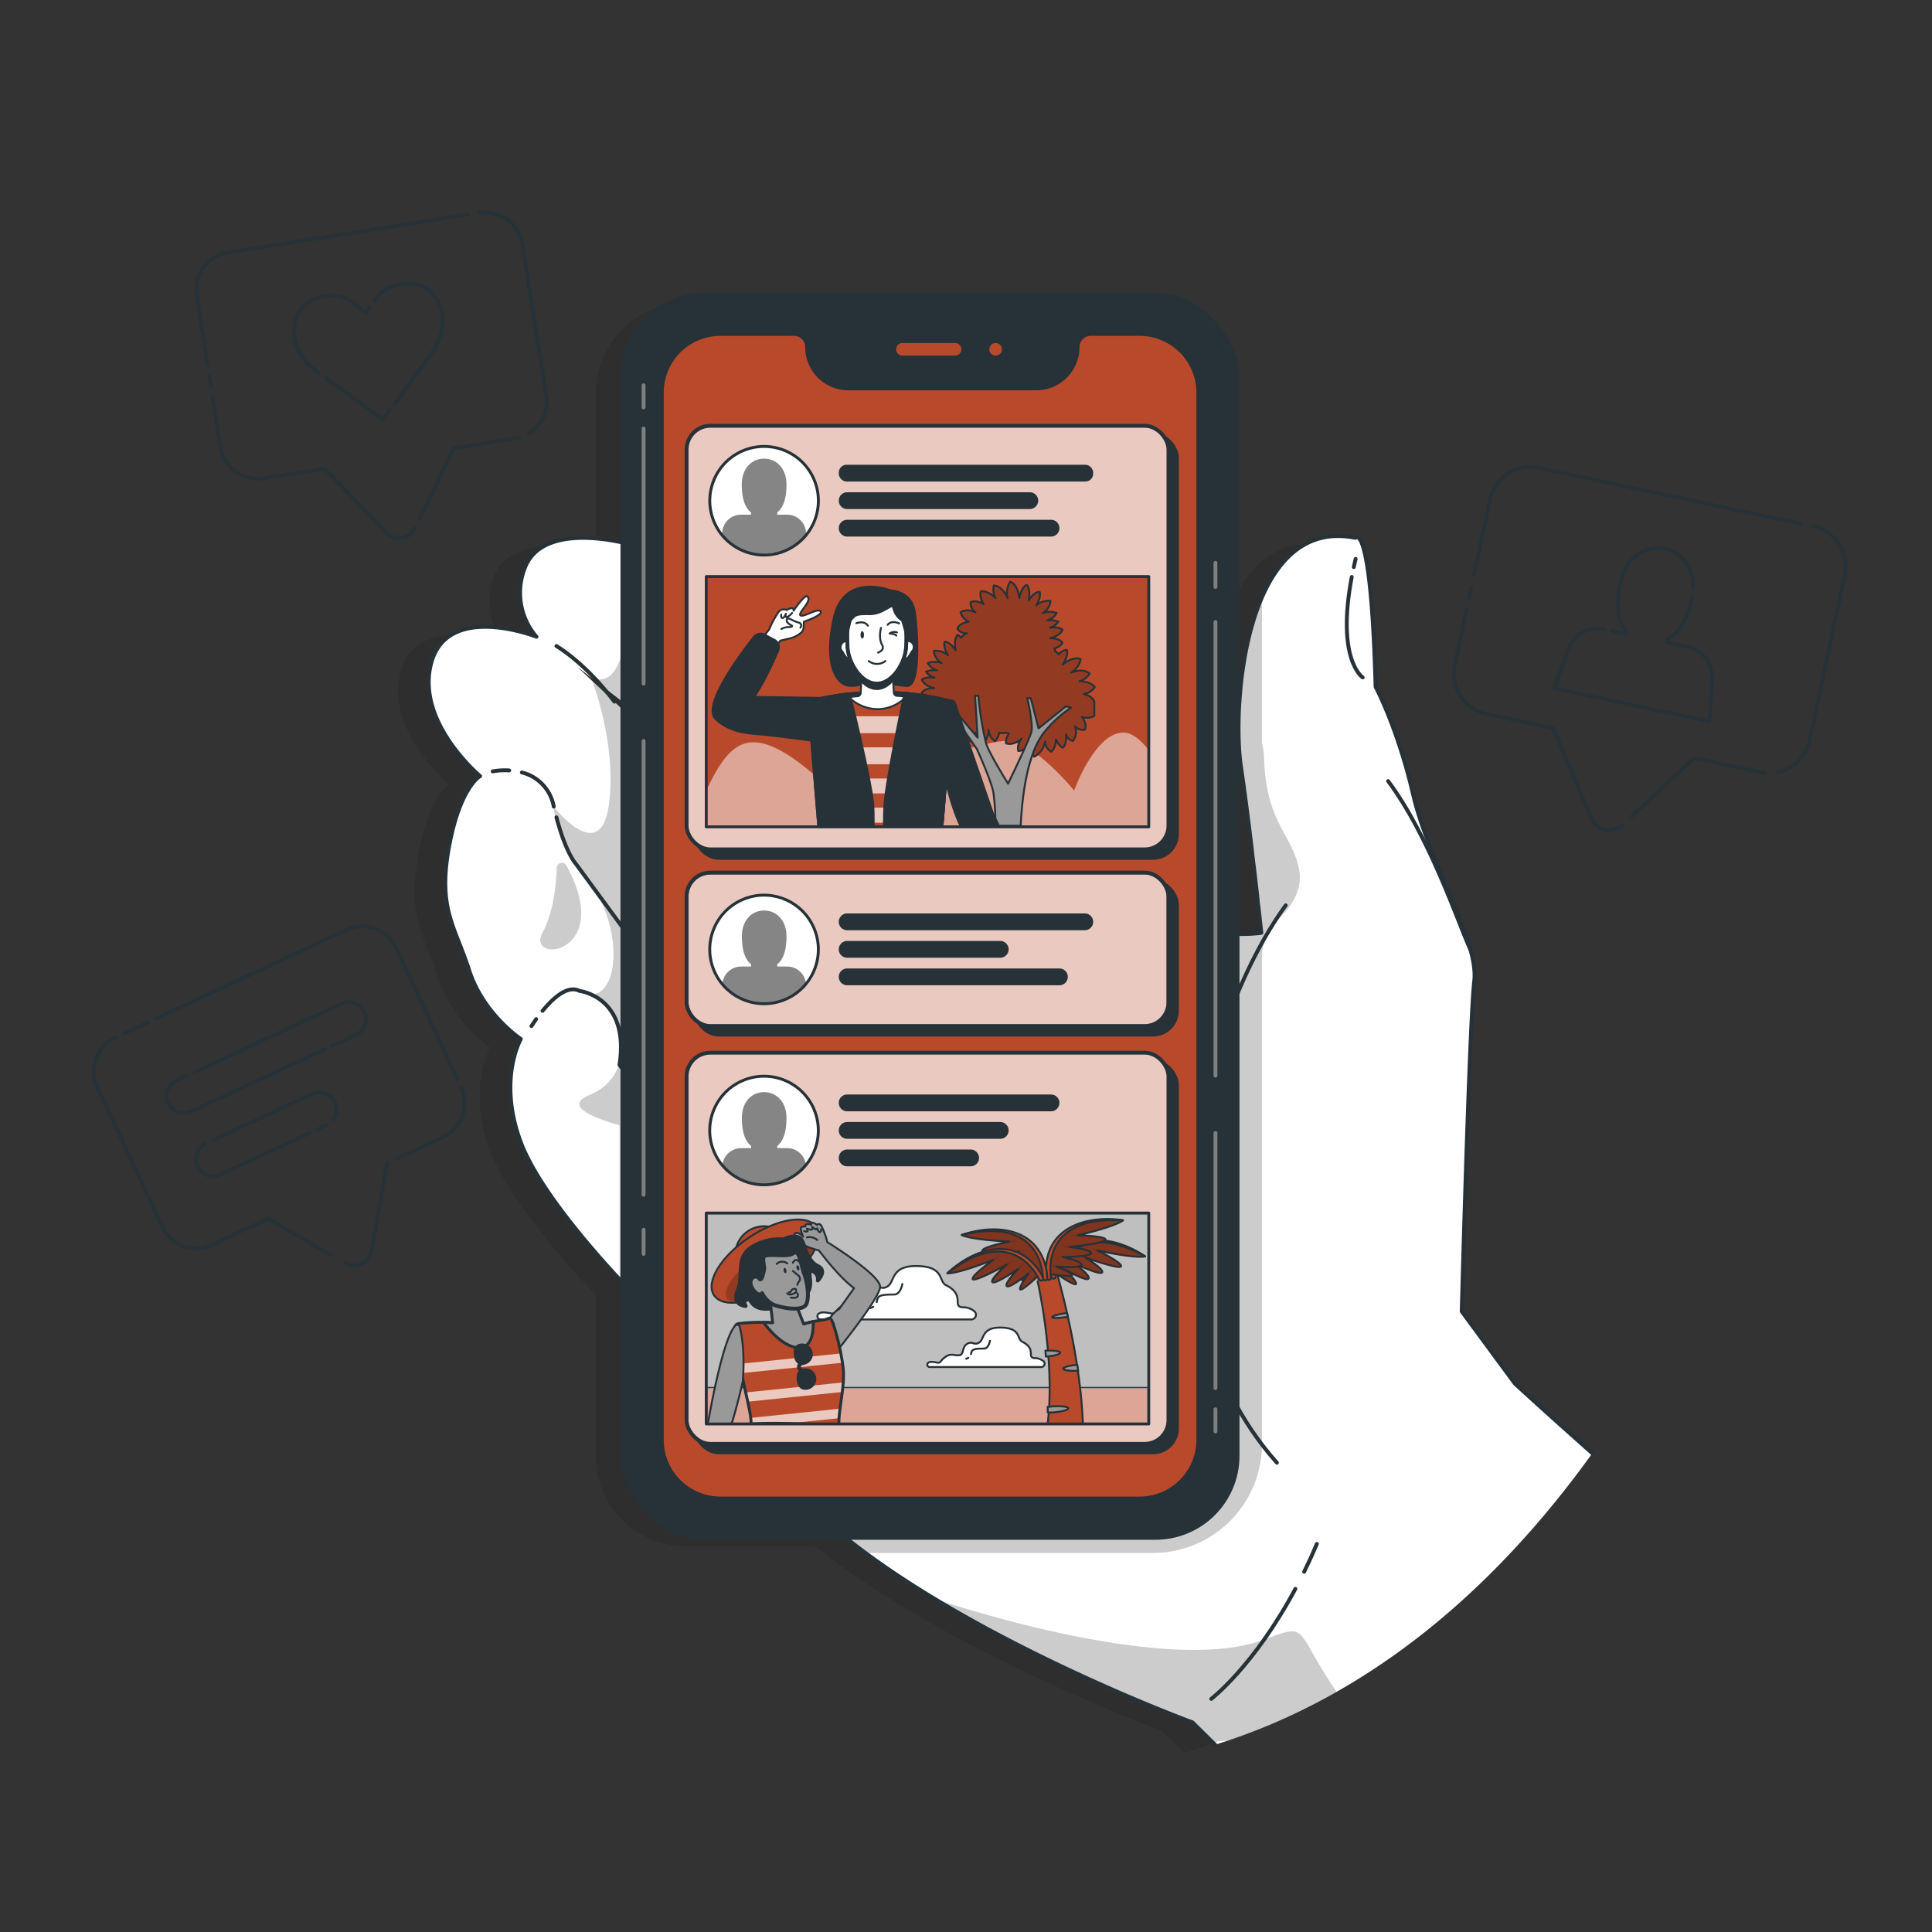<svg xmlns="http://www.w3.org/2000/svg" xmlns:xlink="http://www.w3.org/1999/xlink" viewBox="0 0 500 500"><rect x="0" y="0" width="500" height="500" fill="#333333" stroke="none"/><defs><clipPath id="freepik--clip-path--inject-2"><path d="M392.06,358.14,378.29,339.4s2-74.95,3.24-85.49-11.75-30.79-15.8-48.21S356,177.75,356,177.75c-1.21-43.76-5.26-38.55-5.26-38.55-28.36-5.73-32,43-29.58,59.21s5.27,43,5.27,43-19.45,3.24-31.2-10.94-39.29-28-39.29-28-27.55-20.66-40.52-30.79-36.86-25.52-47-29.17-28-6.48-32.41,4.05a17.4,17.4,0,0,0,2.83,18.23s-22.69-8.91-27.14,6.49,12.56,29.57,12.56,29.57-5.27,2.84-8.11,18.64,1.63,20.25,5.27,31.6S134.8,268.9,134.8,268.9s-6.08,10.54,0,26.74,30,40.11,30,40.11,12.16,22.28,44.57,53.88,99.25,56.12,99.25,56.12l5.85,5.78c37.43-11.63,70.38-37.52,97.62-75.43C399.53,365,392.06,358.14,392.06,358.14ZM220.49,233.66c-4,2.43-40.42-32.21-40.42-32.21l-30.68-28.87s22.78,17.32,31.29,24.92S224.44,231.23,220.49,233.66Z" style="fill:#fff"></path></clipPath><clipPath id="freepik--clip-path-2--inject-2"><rect x="177.69" y="110.19" width="124.71" height="109.63" rx="6.16" style="fill:#B84A2B;stroke:#263238;stroke-linecap:round;stroke-linejoin:round"></rect></clipPath><clipPath id="freepik--clip-path-3--inject-2"><rect x="182.78" y="149.21" width="114.52" height="64.78" style="fill:#B84A2B;stroke:#263238;stroke-linecap:round;stroke-linejoin:round;stroke-width:0.75px"></rect></clipPath><clipPath id="freepik--clip-path-4--inject-2"><path d="M240.76,185.68c1.28,1.45,3.64.59,3.64.59a3.79,3.79,0,0,0-1.21,2.4c1.42.84,3.43-.33,3.43-.33a4.14,4.14,0,0,0-.2,3.22c2-.07,3.06-2.66,3.06-2.66a3,3,0,0,0,.6,3.13c1.6-.08,2.39-2.46,2.39-2.46.35,2.34,1.4,3.08,1.4,3.08,2-1,2-3.75,2-3.75a3.66,3.66,0,0,0,1.63,2.9,4.2,4.2,0,0,0,1.1-2.2,3,3,0,0,0,1.83,0,4.55,4.55,0,0,0,.68.25,4.06,4.06,0,0,0-.76,2.53c2.15.68,4.06-1.24,4.06-1.24a3.68,3.68,0,0,0-.89,3.21,4.47,4.47,0,0,0,3.67-2.23,3.93,3.93,0,0,0,.43,3.73,5.5,5.5,0,0,0,2.85-3.93,3.25,3.25,0,0,0,1.56,2.63c1.25-1,1.24-3.15,1.24-3.15.86,1.81,1.81,2.12,1.81,2.12,1.08-.94.79-3.49.79-3.49a2.52,2.52,0,0,0,1.79,1.73,3.83,3.83,0,0,0,.54-3.79,2.73,2.73,0,0,0,2.53.89c.81-1.36-.75-3.35-.75-3.35a4,4,0,0,0,3.22-.21v-3.7c-.4-1.47-2.74-2-2.74-2a4.25,4.25,0,0,0,2.87-1.78c-1.11-1.56-4-1.51-4-1.51a4.49,4.49,0,0,0,2.67-2c-1.93-1.58-4.86-.21-4.86-.21a5.25,5.25,0,0,0,2.53-3.49c-2.08-.89-4.65,1.37-4.65,1.37s1.61-2.3,1.06-3.8a3.27,3.27,0,0,0-2.13,1.17,3,3,0,0,0-.9-.83,3.22,3.22,0,0,0-.14-.7,3.77,3.77,0,0,0,2.06-1.43s-.5-1.23-3.21-1.23c0,0,2.43-.43,3.21-2.19-1.1-.88-3.26-.54-3.26-.54a3.73,3.73,0,0,0,2.18-1.55,6.52,6.52,0,0,0-2.86-.34,3.91,3.91,0,0,0,2.42-1.89,5.26,5.26,0,0,0-3.58,0,4.06,4.06,0,0,0,2-3.14,4.86,4.86,0,0,0-3.68,1.16c1.36-2.23.87-3.49.87-3.49-1.4-.1-2.85,2.18-2.85,2.18.63-2.91-.49-4-.49-4-1.45.68-1.93,3.44-1.93,3.44s-.23-3.42-2.33-4.26a5.27,5.27,0,0,0-.68,4.26s-1.1-3-3.58-3.3a4.49,4.49,0,0,0,.48,3.3s-2-2.06-3.87-1.75a4.29,4.29,0,0,0,.77,3.3s-2.06-1.25-3.39-.49a3,3,0,0,0,1.26,2.62s-2.16-1.16-3.87,0a4,4,0,0,0,2.13,2.42s-2.51.3-2.91,1.84a2.75,2.75,0,0,0,2.42,1.16,4.51,4.51,0,0,0-1.53,1.16,2.36,2.36,0,0,0-.87-.77s-1.12,1.07-.49,4c0,0-1.45-2.27-2.86-2.18,0,0-.48,1.26.88,3.49a4.86,4.86,0,0,0-3.68-1.16,4.08,4.08,0,0,0,2,3.15,5.2,5.2,0,0,0-3.58,0,3.91,3.91,0,0,0,2.42,1.89,6.36,6.36,0,0,0-2.86.34,3.69,3.69,0,0,0,2.18,1.55s-2.16-.34-3.26.53c.78,1.77,3.21,2.19,3.21,2.19-2.71,0-3.21,1.23-3.21,1.23a4.24,4.24,0,0,0,3,1.62c-1.82.67-2.07,1.6-2.07,1.6Z" style="fill:#B84A2B;stroke:#263238;stroke-linecap:round;stroke-linejoin:round;stroke-width:0.5px"></path></clipPath><clipPath id="freepik--clip-path-5--inject-2"><path d="M209.39,181.66l2.9,32.32,31.33.25,2.66-32.57A72.75,72.75,0,0,0,209.39,181.66Z" style="fill:#B84A2B;stroke:#263238;stroke-linecap:round;stroke-linejoin:round"></path></clipPath><clipPath id="freepik--clip-path-6--inject-2"><path d="M222.73,179.38l.34-5.63H231l.33,5.52a.86.86,0,0,0,.81.8c.83.05,1.63.11,2.39.18a10,10,0,0,1-7.38,3.27,10.72,10.72,0,0,1-7.5-3.12c.77-.09,1.53-.16,2.28-.22A.87.87,0,0,0,222.73,179.38Z" style="fill:#fff;stroke:#263238;stroke-linecap:round;stroke-linejoin:round;stroke-width:0.5px"></path></clipPath><clipPath id="freepik--clip-path-7--inject-2"><circle cx="197.75" cy="129.57" r="14.05" transform="translate(-34.69 86.37) rotate(-22.7)" style="fill:#fff;stroke:#263238;stroke-linecap:round;stroke-linejoin:round;stroke-width:0.75px"></circle></clipPath><clipPath id="freepik--clip-path-8--inject-2"><rect x="177.69" y="225.82" width="124.71" height="39.74" rx="6.16" style="fill:#B84A2B;stroke:#263238;stroke-linecap:round;stroke-linejoin:round"></rect></clipPath><clipPath id="freepik--clip-path-9--inject-2"><circle cx="197.75" cy="245.69" r="14.05" transform="translate(-79.51 95.37) rotate(-22.7)" style="fill:#fff;stroke:#263238;stroke-linecap:round;stroke-linejoin:round;stroke-width:0.75px"></circle></clipPath><clipPath id="freepik--clip-path-10--inject-2"><rect x="177.69" y="272.43" width="124.71" height="101.24" rx="6.16" style="fill:#B84A2B;stroke:#263238;stroke-linecap:round;stroke-linejoin:round"></rect></clipPath><clipPath id="freepik--clip-path-11--inject-2"><rect x="182.78" y="313.94" width="114.52" height="54.58" style="fill:#bfbfbf;stroke:#263238;stroke-linecap:round;stroke-linejoin:round;stroke-width:0.75px"></rect></clipPath><clipPath id="freepik--clip-path-12--inject-2"><path d="M211.21,317.53c2.29,3.4-1.76,10.13-9.05,15s-15,6.12-17.34,2.72,1.76-10.13,9.05-15S208.92,314.12,211.21,317.53Z" style="fill:#B84A2B;stroke:#263238;stroke-linecap:round;stroke-linejoin:round;stroke-width:0.5px"></path></clipPath><clipPath id="freepik--clip-path-13--inject-2"><path d="M191.19,342.54a45.06,45.06,0,0,1,14.87.7,39.35,39.35,0,0,1,6.75-1.63c1.93-.06,1.86-1.52,2.85,1.06a63.57,63.57,0,0,1,2.58,11.56c.41,4.9-1.34,11-1.12,14.64-5.57-.35-18.17-.73-22.8-.35.51-2.46-3.5-14.58-4.06-24.88A1,1,0,0,1,191.19,342.54Z" style="fill:#B84A2B;stroke:#263238;stroke-linecap:round;stroke-linejoin:round;stroke-width:0.75px"></path></clipPath><clipPath id="freepik--clip-path-14--inject-2"><path d="M289.13,321.92a28,28,0,0,1,7.22,3.23s-2,.7-12.31-1.54c0,0,6.39,3.15,6.09,4.1s-9.24-2.26-9.24-2.26,4.86,3,4.35,3.84-7.06-2.26-7.06-2.26,4.11,3.08,3.53,3.88-6-2.34-6-2.34,3.12,3.17,2.75,3.74-5.3-2.84-5.3-2.84a13.78,13.78,0,0,1,6-7.14A13.16,13.16,0,0,1,289.13,321.92Z" style="fill:#B84A2B;stroke:#263238;stroke-linecap:round;stroke-linejoin:round;stroke-width:0.5px"></path></clipPath><clipPath id="freepik--clip-path-15--inject-2"><path d="M282.72,316a27.88,27.88,0,0,1,7.91-.17s-1.5,1.48-11.78,3.88c0,0,7.12.1,7.26,1.09s-9.32,1.91-9.32,1.91,5.68.63,5.57,1.61-7.35,1-7.35,1,5,1,4.86,2-6.47.48-6.47.48,4.18,1.52,4.08,2.2-6-.31-6-.31a13.74,13.74,0,0,1,2.37-9A13.12,13.12,0,0,1,282.72,316Z" style="fill:#B84A2B;stroke:#263238;stroke-linecap:round;stroke-linejoin:round;stroke-width:0.5px"></path></clipPath><clipPath id="freepik--clip-path-16--inject-2"><path d="M256.72,318.37a28,28,0,0,0-7.82,1.24s1.75,1.19,12.29,1.71c0,0-7,1.38-6.95,2.38s9.51.21,9.51.21-5.47,1.63-5.18,2.58,7.4-.36,7.4-.36S261.2,328,261.55,329s6.45-.69,6.45-.69-3.83,2.25-3.62,2.9,5.85-1.38,5.85-1.38a13.76,13.76,0,0,0-4-8.45A13.1,13.1,0,0,0,256.72,318.37Z" style="fill:#B84A2B;stroke:#263238;stroke-linecap:round;stroke-linejoin:round;stroke-width:0.5px"></path></clipPath><clipPath id="freepik--clip-path-17--inject-2"><path d="M251.8,325.17a28.06,28.06,0,0,0-6.61,4.35s2.07.37,11.9-3.49c0,0-5.8,4.13-5.36,5s8.76-3.71,8.76-3.71-4.32,3.74-3.67,4.48,6.61-3.36,6.61-3.36-3.57,3.7-2.87,4.4,5.6-3.27,5.6-3.27-2.58,3.62-2.12,4.13,4.78-3.65,4.78-3.65a13.76,13.76,0,0,0-7.07-6.09A13.1,13.1,0,0,0,251.8,325.17Z" style="fill:#B84A2B;stroke:#263238;stroke-linecap:round;stroke-linejoin:round;stroke-width:0.5px"></path></clipPath><clipPath id="freepik--clip-path-18--inject-2"><circle cx="197.75" cy="292.55" r="14.05" transform="translate(-97.6 99) rotate(-22.7)" style="fill:#fff;stroke:#263238;stroke-linecap:round;stroke-linejoin:round;stroke-width:0.75px"></circle></clipPath></defs><g id="freepik--Shadow--inject-2"><path d="M384.09,360.33l-13.78-18.74s2-74.95,3.24-85.49-11.74-30.79-15.8-48.21S348,179.94,348,179.94c-1.21-43.76-5.27-38.55-5.27-38.55-19.1-3.86-27,17-29.36,36V101.7a23.23,23.23,0,0,0-23.24-23.24H177.44A23.23,23.23,0,0,0,154.2,101.7v41.14c-10-2.39-22.52-2.69-26.16,5.9A17.43,17.43,0,0,0,130.88,167s-22.69-8.91-27.15,6.48S116.29,203,116.29,203s-5.26,2.84-8.1,18.64,1.62,20.25,5.27,31.6,13.37,17.82,13.37,17.82-6.08,10.54,0,26.74c4.84,12.92,21,30.72,27.37,37.41v41.7a23.24,23.24,0,0,0,23.24,23.24H210.9c34.39,27.46,89.73,47.75,89.73,47.75l5.85,5.79c37.43-11.63,70.38-37.52,97.62-75.43C391.55,367.17,384.09,360.33,384.09,360.33Z" style="opacity:0.1"></path></g><g id="freepik--Device--inject-2"><path d="M392.06,358.14,378.29,339.4s2-74.95,3.24-85.49-11.75-30.79-15.8-48.21S356,177.75,356,177.75c-1.21-43.76-5.26-38.55-5.26-38.55-28.36-5.73-32,43-29.58,59.21s5.27,43,5.27,43-19.45,3.24-31.2-10.94-39.29-28-39.29-28-27.55-20.66-40.52-30.79-36.86-25.52-47-29.17-28-6.48-32.41,4.05a17.4,17.4,0,0,0,2.83,18.23s-22.69-8.91-27.14,6.49,12.56,29.57,12.56,29.57-5.27,2.84-8.11,18.64,1.63,20.25,5.27,31.6S134.8,268.9,134.8,268.9s-6.08,10.54,0,26.74,30,40.11,30,40.11,12.16,22.28,44.57,53.88,99.25,56.12,99.25,56.12l5.85,5.78c37.43-11.63,70.38-37.52,97.62-75.43C399.53,365,392.06,358.14,392.06,358.14ZM220.49,233.66c-4,2.43-40.42-32.21-40.42-32.21l-30.68-28.87s22.78,17.32,31.29,24.92S224.44,231.23,220.49,233.66Z" style="fill:#fff"></path><g style="clip-path:url(#freepik--clip-path--inject-2)"><path d="M146.6,224a1.35,1.35,0,0,0-2.53.61c-.13,4.56-.85,11.45-3.67,16.79C136,249.63,159.25,247.17,146.6,224Z" style="opacity:0.2"></path><path d="M164.07,336.14V160h-1.9s-.1,19.08-9.21,15.35c0,0,6.82,17.05,4.61,33s-14.26.45-14.26.45-.28,6.64,9.43,19.88c8.55,11.66,7.42,28.43.41,28.68,3.66,1.52,8.95,5.72,7.35,17.06-.66,2.85-2.57,6.75-8,9-7.49,3.08,3.33,6.56,7.83,7.8v44.5Z" style="opacity:0.2"></path><path d="M336.22,225.09c-1.77-9.28-8.53-11.94-9.08-28.74a17.15,17.15,0,0,0-.55-4.08V156a5.1,5.1,0,0,1-1.76,2.27l-.66,2c-2.53,8.13-2.81,16.73-4.74,25a3.8,3.8,0,0,1-.27.76,5.26,5.26,0,0,1,.09,1.15c-.29,10.15,3.12,19.63,4.08,29.48.28.82.55,1.64.83,2.49,1.41,4.32.39,8.93,1.75,13.16a4.68,4.68,0,0,1,.14,2.62c.84,2.9-.69,6.59-4.6,6.59a5,5,0,0,1-2.29-.52c-.19.44-.39.87-.59,1.28a4.6,4.6,0,0,1-2.16,2v101h2.16v33.13h-9.36v11.52H189.41a31.38,31.38,0,0,0,8.12,2.69c8.63,1.8,18.51,1.79,24.81,8.9.11.13.21.25.3.38H298.4a28.19,28.19,0,0,0,28.19-28.19V247.75a13.7,13.7,0,0,1,4.26-9.88C333.9,235,337.23,230.4,336.22,225.09Z" style="opacity:0.2"></path><path d="M316.38,450.52c.31,0,.63,0,.94-.07a17.65,17.65,0,0,1,2-.32c4.31-.91,8.86-3.16,12.58-4.88,4.4-2,8.62-4.4,12.84-6.76l1.15-.68c-11.22-16.31-6.8-17.94-18.79-13.46-26.11,9.75-85.37-10.63-85.37-10.63l0,.16a5.33,5.33,0,0,1,2.26,1.05c12.22,9.58,26.79,15.52,41,21.39,6.6,2.73,13.37,5.31,19.75,8.56a39.38,39.38,0,0,1,8.9,6.48A4.9,4.9,0,0,1,316.38,450.52Z" style="opacity:0.2"></path></g><path d="M337.51,406.78q1.68-3.4,3.3-7.22" style="fill:none;stroke:#263238;stroke-linecap:round;stroke-linejoin:round"></path><path d="M313.47,439.67s11-8.37,21.78-28.48" style="fill:none;stroke:#263238;stroke-linecap:round;stroke-linejoin:round"></path><path d="M140.4,261.61c2.59-3.16,6.48-6.81,9.59-5.16,0,0,13.07,1.52,10.33,19.14L170.66,289s16.1,9.72,12.76,24.31" style="fill:none;stroke:#263238;stroke-linecap:round;stroke-linejoin:round"></path><path d="M137.54,265.56s.45-.74,1.22-1.81" style="fill:none;stroke:#263238;stroke-linecap:round;stroke-linejoin:round"></path><path d="M144,211.51c2.54,9.57,5.09,12.12,5.09,12.12l13.37,18.23s8.21,0,28.87,21.88" style="fill:none;stroke:#263238;stroke-linecap:round;stroke-linejoin:round"></path><path d="M135.06,199.91a11.08,11.08,0,0,1,8.25,8.83" style="fill:none;stroke:#263238;stroke-linecap:round;stroke-linejoin:round"></path><path d="M127.51,199.63a17.61,17.61,0,0,1,4.28-.24" style="fill:none;stroke:#263238;stroke-linecap:round;stroke-linejoin:round"></path><path d="M350.35,146.77c.15-.7.32-1.41.49-2.14" style="fill:none;stroke:#263238;stroke-linecap:round;stroke-linejoin:round"></path><path d="M352.66,175.32s-6.91-4.52-2.83-26" style="fill:none;stroke:#263238;stroke-linecap:round;stroke-linejoin:round"></path><path d="M332.75,234.3c-22,30.16-40.24,101.62-2.29,144.25" style="fill:none;stroke:#263238;stroke-linecap:round;stroke-linejoin:round"></path><path d="M359.24,202.14c10.63,14.23,17.91,36.1,21.25,43.55" style="fill:none;stroke:#263238;stroke-linecap:round;stroke-linejoin:round"></path><path d="M412.07,376.1c-12.54-11.12-20-18-20-18L378.29,339.4s2-74.95,3.24-85.49-11.75-30.79-15.8-48.21S356,177.75,356,177.75c-1.21-43.76-5.26-38.55-5.26-38.55-28.36-5.73-32,43-29.58,59.21s5.27,43,5.27,43-19.45,3.24-31.2-10.94-39.29-28-39.29-28-27.55-20.66-40.52-30.79-36.86-25.52-47-29.17-28-6.48-32.41,4.05a17.4,17.4,0,0,0,2.83,18.23s-22.69-8.91-27.14,6.49,12.56,29.57,12.56,29.57-5.27,2.84-8.11,18.64,1.63,20.25,5.27,31.6S134.8,268.9,134.8,268.9s-6.08,10.54,0,26.74,30,40.11,30,40.11,12.16,22.28,44.57,53.88,99.25,56.12,99.25,56.12l5.85,5.78" style="fill:none;stroke:#263238;stroke-linecap:round;stroke-linejoin:round"></path><path d="M144,167.19s7.38,4.22,15,14.4" style="fill:none;stroke:#263238;stroke-linecap:round;stroke-linejoin:round"></path><rect x="161.08" y="76.27" width="159.2" height="321.72" rx="21.24" style="fill:#263238;stroke:#263238;stroke-linecap:round;stroke-linejoin:round"></rect><path d="M294.93,86.55H282.3A3.29,3.29,0,0,0,279,89.84h0a10.8,10.8,0,0,1-10.8,10.8H219.56a10.8,10.8,0,0,1-10.8-10.8h0a3.29,3.29,0,0,0-3.29-3.29h-19a15.07,15.07,0,0,0-15.07,15.07v271a15.07,15.07,0,0,0,15.07,15.07h108.5A15.07,15.07,0,0,0,310,372.64v-271A15.07,15.07,0,0,0,294.93,86.55Z" style="fill:#B84A2B;stroke:#263238;stroke-linecap:round;stroke-linejoin:round;stroke-width:0.75px"></path><line x1="166.56" y1="318.25" x2="166.56" y2="324.51" style="fill:none;stroke:#7f7f7f;stroke-linecap:round;stroke-linejoin:round"></line><line x1="166.56" y1="191.77" x2="166.56" y2="309.19" style="fill:none;stroke:#7f7f7f;stroke-linecap:round;stroke-linejoin:round"></line><line x1="166.56" y1="110.91" x2="166.56" y2="176.94" style="fill:none;stroke:#7f7f7f;stroke-linecap:round;stroke-linejoin:round"></line><line x1="166.56" y1="99.7" x2="166.56" y2="105.44" style="fill:none;stroke:#7f7f7f;stroke-linecap:round;stroke-linejoin:round"></line><line x1="314.56" y1="151.9" x2="314.56" y2="145.65" style="fill:none;stroke:#7f7f7f;stroke-linecap:round;stroke-linejoin:round"></line><line x1="314.56" y1="278.38" x2="314.56" y2="160.96" style="fill:none;stroke:#7f7f7f;stroke-linecap:round;stroke-linejoin:round"></line><line x1="314.56" y1="359.24" x2="314.56" y2="293.22" style="fill:none;stroke:#7f7f7f;stroke-linecap:round;stroke-linejoin:round"></line><line x1="314.56" y1="370.45" x2="314.56" y2="364.71" style="fill:none;stroke:#7f7f7f;stroke-linecap:round;stroke-linejoin:round"></line><path d="M259.8,90.4a2.13,2.13,0,1,1-2.13-2.13A2.13,2.13,0,0,1,259.8,90.4Z" style="fill:#B84A2B;stroke:#263238;stroke-linecap:round;stroke-linejoin:round"></path><path d="M247.17,88.27H233.56a2.13,2.13,0,1,0,0,4.26h13.61a2.13,2.13,0,1,0,0-4.26Z" style="fill:#B84A2B;stroke:#263238;stroke-linecap:round;stroke-linejoin:round"></path></g><g id="freepik--Feed--inject-2"><rect x="179.88" y="112.38" width="124.71" height="109.63" rx="6.16" style="fill:#263238;stroke:#263238;stroke-linecap:round;stroke-linejoin:round"></rect><rect x="177.69" y="110.19" width="124.71" height="109.63" rx="6.16" style="fill:#B84A2B"></rect><g style="clip-path:url(#freepik--clip-path-2--inject-2)"><rect x="177.69" y="110.19" width="124.71" height="109.63" rx="6.16" style="fill:#fff;opacity:0.7"></rect></g><rect x="177.69" y="110.19" width="124.71" height="109.63" rx="6.16" style="fill:none;stroke:#263238;stroke-linecap:round;stroke-linejoin:round"></rect><rect x="182.78" y="149.21" width="114.52" height="64.78" style="fill:#B84A2B"></rect><g style="clip-path:url(#freepik--clip-path-3--inject-2)"><path d="M290.74,189.59c-7.41,0-12.76,15-12.76,15s-10.36-12.85-17.55-12.85-45.52,12.85-45.52,12.85-11.33-12.2-19.56-12.49c-5.53-.2-8.93,4.66-12.77,12.93v8.87H297.25V194.06C295.23,191.51,293,189.59,290.74,189.59Z" style="fill:#fff;opacity:0.5"></path><path d="M240.76,185.68c1.28,1.45,3.64.59,3.64.59a3.79,3.79,0,0,0-1.21,2.4c1.42.84,3.43-.33,3.43-.33a4.14,4.14,0,0,0-.2,3.22c2-.07,3.06-2.66,3.06-2.66a3,3,0,0,0,.6,3.13c1.6-.08,2.39-2.46,2.39-2.46.35,2.34,1.4,3.08,1.4,3.08,2-1,2-3.75,2-3.75a3.66,3.66,0,0,0,1.63,2.9,4.2,4.2,0,0,0,1.1-2.2,3,3,0,0,0,1.83,0,4.55,4.55,0,0,0,.68.25,4.06,4.06,0,0,0-.76,2.53c2.15.68,4.06-1.24,4.06-1.24a3.68,3.68,0,0,0-.89,3.21,4.47,4.47,0,0,0,3.67-2.23,3.93,3.93,0,0,0,.43,3.73,5.5,5.5,0,0,0,2.85-3.93,3.25,3.25,0,0,0,1.56,2.63c1.25-1,1.24-3.15,1.24-3.15.86,1.81,1.81,2.12,1.81,2.12,1.08-.94.79-3.49.79-3.49a2.52,2.52,0,0,0,1.79,1.73,3.83,3.83,0,0,0,.54-3.79,2.73,2.73,0,0,0,2.53.89c.81-1.36-.75-3.35-.75-3.35a4,4,0,0,0,3.22-.21v-3.7c-.4-1.47-2.74-2-2.74-2a4.25,4.25,0,0,0,2.87-1.78c-1.11-1.56-4-1.51-4-1.51a4.49,4.49,0,0,0,2.67-2c-1.93-1.58-4.86-.21-4.86-.21a5.25,5.25,0,0,0,2.53-3.49c-2.08-.89-4.65,1.37-4.65,1.37s1.61-2.3,1.06-3.8a3.27,3.27,0,0,0-2.13,1.17,3,3,0,0,0-.9-.83,3.22,3.22,0,0,0-.14-.7,3.77,3.77,0,0,0,2.06-1.43s-.5-1.23-3.21-1.23c0,0,2.43-.43,3.21-2.19-1.1-.88-3.26-.54-3.26-.54a3.73,3.73,0,0,0,2.18-1.55,6.52,6.52,0,0,0-2.86-.34,3.91,3.91,0,0,0,2.42-1.89,5.26,5.26,0,0,0-3.58,0,4.06,4.06,0,0,0,2-3.14,4.86,4.86,0,0,0-3.68,1.16c1.36-2.23.87-3.49.87-3.49-1.4-.1-2.85,2.18-2.85,2.18.63-2.91-.49-4-.49-4-1.45.68-1.93,3.44-1.93,3.44s-.23-3.42-2.33-4.26a5.27,5.27,0,0,0-.68,4.26s-1.1-3-3.58-3.3a4.49,4.49,0,0,0,.48,3.3s-2-2.06-3.87-1.75a4.29,4.29,0,0,0,.77,3.3s-2.06-1.25-3.39-.49a3,3,0,0,0,1.26,2.62s-2.16-1.16-3.87,0a4,4,0,0,0,2.13,2.42s-2.51.3-2.91,1.84a2.75,2.75,0,0,0,2.42,1.16,4.51,4.51,0,0,0-1.53,1.16,2.36,2.36,0,0,0-.87-.77s-1.12,1.07-.49,4c0,0-1.45-2.27-2.86-2.18,0,0-.48,1.26.88,3.49a4.86,4.86,0,0,0-3.68-1.16,4.08,4.08,0,0,0,2,3.15,5.2,5.2,0,0,0-3.58,0,3.91,3.91,0,0,0,2.42,1.89,6.36,6.36,0,0,0-2.86.34,3.69,3.69,0,0,0,2.18,1.55s-2.16-.34-3.26.53c.78,1.77,3.21,2.19,3.21,2.19-2.71,0-3.21,1.23-3.21,1.23a4.24,4.24,0,0,0,3,1.62c-1.82.67-2.07,1.6-2.07,1.6Z" style="fill:#B84A2B"></path><g style="clip-path:url(#freepik--clip-path-4--inject-2)"><path d="M240.76,185.68c1.28,1.45,3.64.59,3.64.59a3.79,3.79,0,0,0-1.21,2.4c1.42.84,3.43-.33,3.43-.33a4.14,4.14,0,0,0-.2,3.22c2-.07,3.06-2.66,3.06-2.66a3,3,0,0,0,.6,3.13c1.6-.08,2.39-2.46,2.39-2.46.35,2.34,1.4,3.08,1.4,3.08,2-1,2-3.75,2-3.75a3.66,3.66,0,0,0,1.63,2.9,4.2,4.2,0,0,0,1.1-2.2,3,3,0,0,0,1.83,0,4.55,4.55,0,0,0,.68.25,4.06,4.06,0,0,0-.76,2.53c2.15.68,4.06-1.24,4.06-1.24a3.68,3.68,0,0,0-.89,3.21,4.47,4.47,0,0,0,3.67-2.23,3.93,3.93,0,0,0,.43,3.73,5.5,5.5,0,0,0,2.85-3.93,3.25,3.25,0,0,0,1.56,2.63c1.25-1,1.24-3.15,1.24-3.15.86,1.81,1.81,2.12,1.81,2.12,1.08-.94.79-3.49.79-3.49a2.52,2.52,0,0,0,1.79,1.73,3.83,3.83,0,0,0,.54-3.79,2.73,2.73,0,0,0,2.53.89c.81-1.36-.75-3.35-.75-3.35a4,4,0,0,0,3.22-.21v-3.7c-.4-1.47-2.74-2-2.74-2a4.25,4.25,0,0,0,2.87-1.78c-1.11-1.56-4-1.51-4-1.51a4.49,4.49,0,0,0,2.67-2c-1.93-1.58-4.86-.21-4.86-.21a5.25,5.25,0,0,0,2.53-3.49c-2.08-.89-4.65,1.37-4.65,1.37s1.61-2.3,1.06-3.8a3.27,3.27,0,0,0-2.13,1.17,3,3,0,0,0-.9-.83,3.22,3.22,0,0,0-.14-.7,3.77,3.77,0,0,0,2.06-1.43s-.5-1.23-3.21-1.23c0,0,2.43-.43,3.21-2.19-1.1-.88-3.26-.54-3.26-.54a3.73,3.73,0,0,0,2.18-1.55,6.52,6.52,0,0,0-2.86-.34,3.91,3.91,0,0,0,2.42-1.89,5.26,5.26,0,0,0-3.58,0,4.06,4.06,0,0,0,2-3.14,4.86,4.86,0,0,0-3.68,1.16c1.36-2.23.87-3.49.87-3.49-1.4-.1-2.85,2.18-2.85,2.18.63-2.91-.49-4-.49-4-1.45.68-1.93,3.44-1.93,3.44s-.23-3.42-2.33-4.26a5.27,5.27,0,0,0-.68,4.26s-1.1-3-3.58-3.3a4.49,4.49,0,0,0,.48,3.3s-2-2.06-3.87-1.75a4.29,4.29,0,0,0,.77,3.3s-2.06-1.25-3.39-.49a3,3,0,0,0,1.26,2.62s-2.16-1.16-3.87,0a4,4,0,0,0,2.13,2.42s-2.51.3-2.91,1.84a2.75,2.75,0,0,0,2.42,1.16,4.51,4.51,0,0,0-1.53,1.16,2.36,2.36,0,0,0-.87-.77s-1.12,1.07-.49,4c0,0-1.45-2.27-2.86-2.18,0,0-.48,1.26.88,3.49a4.86,4.86,0,0,0-3.68-1.16,4.08,4.08,0,0,0,2,3.15,5.2,5.2,0,0,0-3.58,0,3.91,3.91,0,0,0,2.42,1.89,6.36,6.36,0,0,0-2.86.34,3.69,3.69,0,0,0,2.18,1.55s-2.16-.34-3.26.53c.78,1.77,3.21,2.19,3.21,2.19-2.71,0-3.21,1.23-3.21,1.23a4.24,4.24,0,0,0,3,1.62c-1.82.67-2.07,1.6-2.07,1.6Z" style="opacity:0.2"></path></g><path d="M240.76,185.68c1.28,1.45,3.64.59,3.64.59a3.79,3.79,0,0,0-1.21,2.4c1.42.84,3.43-.33,3.43-.33a4.14,4.14,0,0,0-.2,3.22c2-.07,3.06-2.66,3.06-2.66a3,3,0,0,0,.6,3.13c1.6-.08,2.39-2.46,2.39-2.46.35,2.34,1.4,3.08,1.4,3.08,2-1,2-3.75,2-3.75a3.66,3.66,0,0,0,1.63,2.9,4.2,4.2,0,0,0,1.1-2.2,3,3,0,0,0,1.83,0,4.55,4.55,0,0,0,.68.25,4.06,4.06,0,0,0-.76,2.53c2.15.68,4.06-1.24,4.06-1.24a3.68,3.68,0,0,0-.89,3.21,4.47,4.47,0,0,0,3.67-2.23,3.93,3.93,0,0,0,.43,3.73,5.5,5.5,0,0,0,2.85-3.93,3.25,3.25,0,0,0,1.56,2.63c1.25-1,1.24-3.15,1.24-3.15.86,1.81,1.81,2.12,1.81,2.12,1.08-.94.79-3.49.79-3.49a2.52,2.52,0,0,0,1.79,1.73,3.83,3.83,0,0,0,.54-3.79,2.73,2.73,0,0,0,2.53.89c.81-1.36-.75-3.35-.75-3.35a4,4,0,0,0,3.22-.21v-3.7c-.4-1.47-2.74-2-2.74-2a4.25,4.25,0,0,0,2.87-1.78c-1.11-1.56-4-1.51-4-1.51a4.49,4.49,0,0,0,2.67-2c-1.93-1.58-4.86-.21-4.86-.21a5.25,5.25,0,0,0,2.53-3.49c-2.08-.89-4.65,1.37-4.65,1.37s1.61-2.3,1.06-3.8a3.27,3.27,0,0,0-2.13,1.17,3,3,0,0,0-.9-.83,3.22,3.22,0,0,0-.14-.7,3.77,3.77,0,0,0,2.06-1.43s-.5-1.23-3.21-1.23c0,0,2.43-.43,3.21-2.19-1.1-.88-3.26-.54-3.26-.54a3.73,3.73,0,0,0,2.18-1.55,6.52,6.52,0,0,0-2.86-.34,3.91,3.91,0,0,0,2.42-1.89,5.26,5.26,0,0,0-3.58,0,4.06,4.06,0,0,0,2-3.14,4.86,4.86,0,0,0-3.68,1.16c1.36-2.23.87-3.49.87-3.49-1.4-.1-2.85,2.18-2.85,2.18.63-2.91-.49-4-.49-4-1.45.68-1.93,3.44-1.93,3.44s-.23-3.42-2.33-4.26a5.27,5.27,0,0,0-.68,4.26s-1.1-3-3.58-3.3a4.49,4.49,0,0,0,.48,3.3s-2-2.06-3.87-1.75a4.29,4.29,0,0,0,.77,3.3s-2.06-1.25-3.39-.49a3,3,0,0,0,1.26,2.62s-2.16-1.16-3.87,0a4,4,0,0,0,2.13,2.42s-2.51.3-2.91,1.84a2.75,2.75,0,0,0,2.42,1.16,4.51,4.51,0,0,0-1.53,1.16,2.36,2.36,0,0,0-.87-.77s-1.12,1.07-.49,4c0,0-1.45-2.27-2.86-2.18,0,0-.48,1.26.88,3.49a4.86,4.86,0,0,0-3.68-1.16,4.08,4.08,0,0,0,2,3.15,5.2,5.2,0,0,0-3.58,0,3.91,3.91,0,0,0,2.42,1.89,6.36,6.36,0,0,0-2.86.34,3.69,3.69,0,0,0,2.18,1.55s-2.16-.34-3.26.53c.78,1.77,3.21,2.19,3.21,2.19-2.71,0-3.21,1.23-3.21,1.23a4.24,4.24,0,0,0,3,1.62c-1.82.67-2.07,1.6-2.07,1.6Z" style="fill:none;stroke:#263238;stroke-linecap:round;stroke-linejoin:round;stroke-width:0.5px"></path><path d="M257.1,205.17a58.48,58.48,0,0,1,.5,8.53h6.55c.5-9.68,2.1-18.71,5.77-23.78a30.38,30.38,0,0,1,7.26-6.77l-1.3-.37-7.11,5.72-2-7.82h-.91c.43,1.82,1.45,6.85,1.09,8.62s-6.06,13.51-6.06,13.51-4.77-7.6-5.69-10.42a82.29,82.29,0,0,1-2-12.37l-.86.08.67,10.8-7.17-8.52-1,0,8,11.51S256.62,202.2,257.1,205.17Z" style="fill:#999;stroke:#263238;stroke-linecap:round;stroke-linejoin:round;stroke-width:0.5px"></path><path d="M208,162.06a2.34,2.34,0,0,1-.51,1.53,7,7,0,0,1-2.84,1.57l-2.7.64-3.42,4.69-3.17-2.94,3.72-4.69a22.66,22.66,0,0,1,2.56-4.69,1.79,1.79,0,0,1,1.94-.31s2-1.16,1.79.18c0,0,2.9-4.3,3.58-3.7,1.35,1.2-2.44,4.19-1.81,4.89s4.58-2,5.25-1-4.34,2.66-4.34,2.66Z" style="fill:#fff;stroke:#263238;stroke-linecap:round;stroke-linejoin:round;stroke-width:0.5px"></path><path d="M205,158.65s-2.13,2.3-1.61.19c0,0-.36,1-.84,1.11s-.38-.88-.38-.88" style="fill:none;stroke:#263238;stroke-linecap:round;stroke-linejoin:round;stroke-width:0.5px"></path><path d="M207.14,162.43s.76-1-.58-1.35-2.6-1.39-2.85-.91-.22,1,1.29,1.78c0,0,.05.32-.58.33a4.18,4.18,0,0,0-2.21.51" style="fill:#fff;stroke:#263238;stroke-linecap:round;stroke-linejoin:round;stroke-width:0.5px"></path><path d="M212.7,180.86l-18-.26s2.57-3.25,6.52-12.42a1.94,1.94,0,0,0-1-2.4l-2.4-1.28a2,2,0,0,0-2.56.53c-3.37,4.29-13.35,17.65-9.86,20.9,4.17,3.89,9.4,3.62,12.71,4,4,.42,13.12,1.65,13.12,1.65Z" style="fill:#263238;stroke:#263238;stroke-linecap:round;stroke-linejoin:round"></path><path d="M249.08,214.19l0,0h9.41l-1.67-3.36L246.89,182a.64.64,0,0,0-1.23,0c-2.35,7.91-1,18.26-1,18.26S246.13,208.4,249.08,214.19Z" style="fill:#263238;stroke:#263238;stroke-linecap:round;stroke-linejoin:round"></path><path d="M230.55,152.94s-12-4.87-14.65,7,.59,17.06,3.76,17.41,5.27-1.68,8.18-1.27,3.45,1.19,6.88,1.32,2.69-14,1.87-19.18S230.55,152.94,230.55,152.94Z" style="fill:#263238;stroke:#263238;stroke-linecap:round;stroke-linejoin:round;stroke-width:0.75px"></path><path d="M243.62,214.23l2.66-32.57a72.75,72.75,0,0,0-36.89,0l2.67,32.57Z" style="fill:#B84A2B;stroke:#263238;stroke-linecap:round;stroke-linejoin:round"></path><path d="M209.39,181.66l2.9,32.32,31.33.25,2.66-32.57A72.75,72.75,0,0,0,209.39,181.66Z" style="fill:#B84A2B"></path><g style="clip-path:url(#freepik--clip-path-5--inject-2)"><path d="M243.62,214.23l2.66-32.57a72.75,72.75,0,0,0-36.89,0l2.67,32.57Z" style="fill:#fff;opacity:0.7"></path><rect x="208.76" y="197.79" width="37.52" height="3.69" style="fill:#B84A2B"></rect><rect x="208.76" y="189.73" width="37.52" height="3.69" style="fill:#B84A2B"></rect><rect x="208.76" y="181.67" width="37.52" height="3.69" style="fill:#B84A2B"></rect><rect x="208.76" y="205.34" width="37.52" height="3.69" style="fill:#B84A2B"></rect><rect x="208.76" y="212.9" width="37.52" height="1.34" style="fill:#B84A2B"></rect></g><path d="M209.39,181.66l2.9,32.32,31.33.25,2.66-32.57A72.75,72.75,0,0,0,209.39,181.66Z" style="fill:none;stroke:#263238;stroke-linecap:round;stroke-linejoin:round"></path><path d="M222.73,179.38l.34-5.63H231l.33,5.52a.86.86,0,0,0,.81.8c.83.05,1.63.11,2.39.18a10,10,0,0,1-7.38,3.27,10.72,10.72,0,0,1-7.5-3.12c.77-.09,1.53-.16,2.28-.22A.87.87,0,0,0,222.73,179.38Z" style="fill:#fff"></path><g style="clip-path:url(#freepik--clip-path-6--inject-2)"><path d="M233.36,171.84c-.92,3.23-3.45,6.49-6.44,6.49s-5.53-3.26-6.45-6.49Z" style="fill:#263238;stroke:#263238;stroke-linecap:round;stroke-linejoin:round;stroke-width:0.5px"></path></g><path d="M222.73,179.38l.34-5.63H231l.33,5.52a.86.86,0,0,0,.81.8c.83.05,1.63.11,2.39.18a10,10,0,0,1-7.38,3.27,10.72,10.72,0,0,1-7.5-3.12c.77-.09,1.53-.16,2.28-.22A.87.87,0,0,0,222.73,179.38Z" style="fill:none;stroke:#263238;stroke-linecap:round;stroke-linejoin:round;stroke-width:0.5px"></path><path d="M233.09,167a3.13,3.13,0,0,0,1,3.56c.86.49,1.44-.65,2.09-1.77a1.86,1.86,0,1,0-3.11-1.79Z" style="fill:#fff;stroke:#263238;stroke-linecap:round;stroke-linejoin:round"></path><path d="M220.92,167a3.13,3.13,0,0,1-1,3.56c-.86.49-1.44-.65-2.09-1.77a1.85,1.85,0,1,1,3.1-1.79Z" style="fill:#fff;stroke:#263238;stroke-linecap:round;stroke-linejoin:round"></path><path d="M219.32,163.12V167c0,4.19,3.4,9.94,7.6,9.94s7.59-5.75,7.59-9.94v-3.53" style="fill:#fff;stroke:#263238;stroke-linecap:round;stroke-linejoin:round;stroke-width:0.75px"></path><path d="M219.32,163.12c-.1,1,0,3.86,0,3.86,0,4.19,3.4,9.94,7.6,9.94s7.59-5.75,7.59-9.94a33.46,33.46,0,0,0,0-3.53,31.06,31.06,0,0,0-.84-3,5,5,0,0,1-2.23-3.13c-.42-2.12-2.54,1.48-6.56,1.38s-3.71.58-4.93,1.69C220,160.34,219.4,162.41,219.32,163.12Z" style="fill:#fff;stroke:#263238;stroke-linecap:round;stroke-linejoin:round;stroke-width:0.75px"></path><path d="M219.32,163.12c-.1,1,0,3.86,0,3.86,0,4.19,3.4,9.94,7.6,9.94s7.59-5.75,7.59-9.94a33.46,33.46,0,0,0,0-3.53,31.06,31.06,0,0,0-.84-3,5,5,0,0,1-2.23-3.13c-.42-2.12-2.54,1.48-6.56,1.38s-3.71.58-4.93,1.69C220,160.34,219.4,162.41,219.32,163.12Z" style="fill:#fff"></path><path d="M219.32,163.12c-.1,1,0,3.86,0,3.86,0,4.19,3.4,9.94,7.6,9.94s7.59-5.75,7.59-9.94a33.46,33.46,0,0,0,0-3.53,31.06,31.06,0,0,0-.84-3,5,5,0,0,1-2.23-3.13c-.42-2.12-2.54,1.48-6.56,1.38s-3.71.58-4.93,1.69C220,160.34,219.4,162.41,219.32,163.12Z" style="fill:none;stroke:#263238;stroke-linecap:round;stroke-linejoin:round"></path><path d="M229.14,171.07a3.49,3.49,0,0,1-4.32,0" style="fill:none;stroke:#263238;stroke-linecap:round;stroke-linejoin:round;stroke-width:0.5px"></path><path d="M228,162.51s-.74,2.63.31,4.44a1.14,1.14,0,0,1-.4,1.58l-.65.37" style="fill:none;stroke:#263238;stroke-linecap:round;stroke-linejoin:round;stroke-width:0.5px"></path><ellipse cx="223.15" cy="164.3" rx="0.45" ry="0.95" style="fill:#263238"></ellipse><path d="M232.71,161.35s-1.88-1-3,.35" style="fill:none;stroke:#263238;stroke-linecap:round;stroke-linejoin:round;stroke-width:0.5px"></path><path d="M221.61,161.29s2-.83,3,.64" style="fill:none;stroke:#263238;stroke-linecap:round;stroke-linejoin:round;stroke-width:0.5px"></path><path d="M243.62,214.23l2.57-31.38a1.44,1.44,0,0,0-1.08-1.51,67.77,67.77,0,0,0-10.81-1.76s-4.46,21-5.1,28.1c-.13,1.46-.18,3.81-.18,6.55Z" style="fill:#263238;stroke:#263238;stroke-linecap:round;stroke-linejoin:round"></path><path d="M225.85,214.23c0-2.74,0-5.09-.17-6.55-.76-7.1-6-28-6-28a68.45,68.45,0,0,0-9,1.6A1.57,1.57,0,0,0,209.5,183l2.56,31.24Z" style="fill:#263238;stroke:#263238;stroke-linecap:round;stroke-linejoin:round"></path><path d="M232.13,163.67a2,2,0,0,0-1.89.28s1.44.1,1.72.54" style="fill:none;stroke:#263238;stroke-linecap:round;stroke-linejoin:round;stroke-width:0.5px"></path></g><rect x="182.78" y="149.21" width="114.52" height="64.78" style="fill:none;stroke:#263238;stroke-linecap:round;stroke-linejoin:round;stroke-width:0.75px"></rect><circle cx="197.75" cy="129.57" r="14.05" transform="translate(-34.69 86.37) rotate(-22.7)" style="fill:#fff"></circle><g style="clip-path:url(#freepik--clip-path-7--inject-2)"><path d="M208.55,137.38a4.88,4.88,0,0,0-4.83-4.18h-2.57v-.59c1.88-1.46,2.39-4.35,2.39-7.25,0-4.12-2.59-6.66-5.79-6.66s-5.78,2.54-5.78,6.66c0,2.9.51,5.79,2.39,7.25v.59h-2.58a4.87,4.87,0,0,0-4.82,4.18l-.12.8a7.05,7.05,0,0,1,1.24,2c-.3-.71.59.49.08,0,.24.22.44.46.67.67.09.06.56.42.66.48.32.2.65.39,1,.57a7.6,7.6,0,0,0,2,.73c.34.1.69.18,1,.26s1.17.18.42.1a6.4,6.4,0,0,1,2.72.9,5.53,5.53,0,0,1,.65-.28c2.37-.75,5.07-.47,7.3-1.53a14.91,14.91,0,0,0,4.19-3.27Z" style="fill:#858585"></path></g><circle cx="197.75" cy="129.57" r="14.05" transform="translate(-34.69 86.37) rotate(-22.7)" style="fill:none;stroke:#263238;stroke-linecap:round;stroke-linejoin:round;stroke-width:0.75px"></circle><rect x="217.45" y="120.65" width="65.09" height="3.6" rx="1.65" style="fill:#263238;stroke:#263238;stroke-linecap:round;stroke-linejoin:round;stroke-width:0.75px"></rect><path d="M266.51,131.37H219.25a1.8,1.8,0,0,1-1.8-1.8h0a1.79,1.79,0,0,1,1.8-1.8h47.26a1.79,1.79,0,0,1,1.8,1.8h0A1.8,1.8,0,0,1,266.51,131.37Z" style="fill:#263238;stroke:#263238;stroke-linecap:round;stroke-linejoin:round;stroke-width:0.75px"></path><path d="M272,138.49H219.25a1.79,1.79,0,0,1-1.8-1.8h0a1.8,1.8,0,0,1,1.8-1.8H272a1.8,1.8,0,0,1,1.8,1.8h0A1.79,1.79,0,0,1,272,138.49Z" style="fill:#263238;stroke:#263238;stroke-linecap:round;stroke-linejoin:round;stroke-width:0.75px"></path><rect x="179.88" y="228.01" width="124.71" height="39.74" rx="6.16" style="fill:#263238;stroke:#263238;stroke-linecap:round;stroke-linejoin:round"></rect><rect x="177.69" y="225.82" width="124.71" height="39.74" rx="6.16" style="fill:#B84A2B"></rect><g style="clip-path:url(#freepik--clip-path-8--inject-2)"><rect x="177.69" y="225.82" width="124.71" height="39.74" rx="6.16" style="fill:#fff;stroke:#263238;stroke-linecap:round;stroke-linejoin:round;opacity:0.7"></rect></g><rect x="177.69" y="225.82" width="124.71" height="39.74" rx="6.16" style="fill:none;stroke:#263238;stroke-linecap:round;stroke-linejoin:round"></rect><circle cx="197.75" cy="245.69" r="14.05" transform="translate(-79.51 95.37) rotate(-22.7)" style="fill:#fff"></circle><g style="clip-path:url(#freepik--clip-path-9--inject-2)"><path d="M208.55,254.32a4.88,4.88,0,0,0-4.83-4.18h-2.57v-.59c1.88-1.46,2.39-4.35,2.39-7.25,0-4.11-2.59-6.66-5.79-6.66S192,238.19,192,242.3c0,2.9.51,5.79,2.39,7.25v.59h-2.58a4.87,4.87,0,0,0-4.82,4.18l-.05.31c2.09,2,4.5,4.46,7.44,4.51a4.87,4.87,0,0,1,2.43.64,5.46,5.46,0,0,1,.93-.08,14.84,14.84,0,0,0,10.88-5.1Z" style="fill:#858585"></path></g><circle cx="197.75" cy="245.69" r="14.05" transform="translate(-79.51 95.37) rotate(-22.7)" style="fill:none;stroke:#263238;stroke-linecap:round;stroke-linejoin:round;stroke-width:0.75px"></circle><path d="M280.73,240.37H219.25a1.8,1.8,0,0,1-1.8-1.8h0a1.79,1.79,0,0,1,1.8-1.8h61.48a1.8,1.8,0,0,1,1.81,1.8h0A1.81,1.81,0,0,1,280.73,240.37Z" style="fill:#263238;stroke:#263238;stroke-linecap:round;stroke-linejoin:round;stroke-width:0.75px"></path><path d="M258.86,247.49H219.25a1.79,1.79,0,0,1-1.8-1.8h0a1.8,1.8,0,0,1,1.8-1.8h39.61a1.81,1.81,0,0,1,1.8,1.8h0A1.8,1.8,0,0,1,258.86,247.49Z" style="fill:#263238;stroke:#263238;stroke-linecap:round;stroke-linejoin:round;stroke-width:0.75px"></path><path d="M274.17,254.61H219.25a1.79,1.79,0,0,1-1.8-1.8h0a1.8,1.8,0,0,1,1.8-1.8h54.92a1.8,1.8,0,0,1,1.8,1.8h0A1.79,1.79,0,0,1,274.17,254.61Z" style="fill:#263238;stroke:#263238;stroke-linecap:round;stroke-linejoin:round;stroke-width:0.75px"></path><rect x="179.88" y="274.62" width="124.71" height="101.24" rx="6.16" style="fill:#263238;stroke:#263238;stroke-linecap:round;stroke-linejoin:round"></rect><rect x="177.69" y="272.43" width="124.71" height="101.24" rx="6.16" style="fill:#B84A2B"></rect><g style="clip-path:url(#freepik--clip-path-10--inject-2)"><rect x="177.69" y="272.43" width="124.71" height="101.24" rx="6.16" style="fill:#fff;opacity:0.7"></rect></g><rect x="177.69" y="272.43" width="124.71" height="101.24" rx="6.16" style="fill:none;stroke:#263238;stroke-linecap:round;stroke-linejoin:round"></rect><rect x="182.78" y="313.94" width="114.52" height="54.58" style="fill:#bfbfbf"></rect><g style="clip-path:url(#freepik--clip-path-11--inject-2)"><path d="M251.47,338.89c-1.87-1-2.73-.17-3.4-1s.87-3.23-3.25-5.29c-2-1-.33-4.77-7.32-4.95s-5.86,4-7.74,5.22-2.38-.68-4.26.51-1,3.58-2.56,3.92-2.83-.75-4.71.41-1.87,2.23-2.72,2.23-2.56-.67-3.58,0l0,0a.83.83,0,0,0,.46,1.53h39a1.2,1.2,0,0,0,.82-2.06A3.34,3.34,0,0,0,251.47,338.89Z" style="fill:#fff;stroke:#263238;stroke-linecap:round;stroke-linejoin:round;stroke-width:0.5px"></path><path d="M226,338.19a7.12,7.12,0,0,1-.74.35" style="fill:none;stroke:#263238;stroke-linecap:round;stroke-linejoin:round;stroke-width:0.5px"></path><path d="M233.53,332.3c-.32,1.56-1.05,2.6-1.88,2.7s-4-.2-4.47.94a4.31,4.31,0,0,0-.29,1.05" style="fill:none;stroke:#263238;stroke-linecap:round;stroke-linejoin:round;stroke-width:0.5px"></path><path d="M269.48,351.91c-1.38-.76-2-.13-2.52-.76s.65-2.38-2.4-3.91c-1.46-.74-.24-3.53-5.42-3.66s-4.33,3-5.72,3.86-1.76-.51-3.15.37-.76,2.66-1.89,2.9-2.1-.55-3.49.31-1.39,1.65-2,1.65-1.89-.5-2.64,0l0,0a.61.61,0,0,0,.34,1.12h28.87a.88.88,0,0,0,.61-1.52A2.68,2.68,0,0,0,269.48,351.91Z" style="fill:#fff;stroke:#263238;stroke-linecap:round;stroke-linejoin:round;stroke-width:0.5px"></path><path d="M250.61,351.39a5.52,5.52,0,0,1-.55.26" style="fill:none;stroke:#263238;stroke-linecap:round;stroke-linejoin:round;stroke-width:0.5px"></path><path d="M256.21,347c-.24,1.16-.78,1.93-1.39,2s-2.93-.15-3.31.7a3.55,3.55,0,0,0-.22.77" style="fill:none;stroke:#263238;stroke-linecap:round;stroke-linejoin:round;stroke-width:0.5px"></path><rect x="182.97" y="359.19" width="114.18" height="9.21" style="fill:#B84A2B;stroke:#263238;stroke-linecap:round;stroke-linejoin:round;stroke-width:0.5px"></rect><rect x="182.27" y="359.19" width="115.6" height="9.08" style="fill:#fff;opacity:0.5"></rect><circle cx="197.75" cy="324.84" r="7.49" transform="translate(-170.62 419.36) rotate(-73.06)" style="fill:#B84A2B;stroke:#263238;stroke-linecap:round;stroke-linejoin:round;stroke-width:0.5px"></circle><path d="M211.21,317.53c2.29,3.4-1.76,10.13-9.05,15s-15,6.12-17.34,2.72,1.76-10.13,9.05-15S208.92,314.12,211.21,317.53Z" style="fill:#B84A2B"></path><g style="clip-path:url(#freepik--clip-path-12--inject-2)"><path d="M210.89,320.75c1.52,2.26-2.34,7.52-8.62,11.74s-12.6,5.83-14.12,3.57,2.34-7.52,8.62-11.74S209.37,318.49,210.89,320.75Z" style="opacity:0.2"></path></g><path d="M211.21,317.53c2.29,3.4-1.76,10.13-9.05,15s-15,6.12-17.34,2.72,1.76-10.13,9.05-15S208.92,314.12,211.21,317.53Z" style="fill:none;stroke:#263238;stroke-linecap:round;stroke-linejoin:round;stroke-width:0.5px"></path><path d="M214.11,321.46a19.48,19.48,0,0,0-1.59-4.29c-.59-.8-1.05-.15-1.05-.15s-1.59-1.23-1.55-.07c0,0-1.68-.59-1.47.48,0,0-.85-.15-1.14.3s.55,2.33.55,2.33c-.32-.47-1.56-1.35-2.11-.86s.46.86,1.14,1.86a6.05,6.05,0,0,0,2.23,1.67,26.22,26.22,0,0,0,2.82.88s5.09,6.85,9.09,9.77l-3.8,5.34a7.56,7.56,0,0,0-2.68,2.79c-1.07,1.91,2.15,8,2.15,8s11.07-13.66,11.07-16.48C227.77,329.88,214.11,321.46,214.11,321.46Z" style="fill:#999;stroke:#263238;stroke-linecap:round;stroke-linejoin:round;stroke-width:0.5px"></path><path d="M208.83,320.24a3,3,0,0,1,2.68.68" style="fill:none;stroke:#263238;stroke-linecap:round;stroke-linejoin:round;stroke-width:0.5px"></path><path d="M208.11,318.62s1.4.51.72-.64c0,0,1.92.79,1.34-.47,0,0,1.38,1.22,1.34.36,0,0,.18.9.58,1s.43-.7.43-.7" style="fill:none;stroke:#263238;stroke-linecap:round;stroke-linejoin:round;stroke-width:0.5px"></path><path d="M200.6,342.3s8.46,1.67,8.74,0" style="fill:none;stroke:#263238;stroke-linecap:round;stroke-linejoin:round;stroke-width:0.75px"></path><path d="M191.19,342.54a45.06,45.06,0,0,1,14.87.7,39.35,39.35,0,0,1,6.75-1.63c1.93-.06,1.86-1.52,2.85,1.06a63.57,63.57,0,0,1,2.58,11.56c.41,4.9-1.34,11-1.12,14.64-5.57-.35-18.17-.73-22.8-.35.51-2.46-3.5-14.58-4.06-24.88A1,1,0,0,1,191.19,342.54Z" style="fill:#B84A2B"></path><g style="clip-path:url(#freepik--clip-path-13--inject-2)"><polygon points="220.22 352.45 190.5 355.51 190.5 353.06 220.22 350 220.22 352.45" style="fill:#fff;opacity:0.7"></polygon><polygon points="220.82 359.95 191.11 363.01 191.11 360.56 220.82 357.5 220.82 359.95" style="fill:#fff;opacity:0.7"></polygon><polygon points="203.29 368.46 220.44 366.69 220.44 364.25 190.73 367.31 190.73 368.46 203.29 368.46" style="fill:#fff;opacity:0.7"></polygon></g><path d="M191.19,342.54a45.06,45.06,0,0,1,14.87.7,39.35,39.35,0,0,1,6.75-1.63c1.93-.06,1.86-1.52,2.85,1.06a63.57,63.57,0,0,1,2.58,11.56c.41,4.9-1.34,11-1.12,14.64-5.57-.35-18.17-.73-22.8-.35.51-2.46-3.5-14.58-4.06-24.88A1,1,0,0,1,191.19,342.54Z" style="fill:none;stroke:#263238;stroke-linecap:round;stroke-linejoin:round;stroke-width:0.75px"></path><path d="M202.69,320.77s3.83-1.89,4.9.36,1.53,5.3,4.06,6.53,0,3.72,0,3.72a2.14,2.14,0,0,0-1.46-2.44c-1.83-.67,1,4.51-1.91,6.09s-12.63,7.29-14.62.26c0,0-1.68,1.32-.68,2.7,0,0-3.68-.17-2.07-4s-.54-8.29,3.32-11A13.07,13.07,0,0,1,202.69,320.77Z" style="fill:#263238;stroke:#263238;stroke-linecap:round;stroke-linejoin:round"></path><path d="M210.47,342c-.84.19-1.72.43-2.48.65l-2.42-6.19h-6.28l.67,5.88c-.82-.06-1.61-.09-2.37-.11,1.24,1.67,5,6.3,8.9,6.55S210.52,344,210.47,342Z" style="fill:#999;stroke:#263238;stroke-linecap:round;stroke-linejoin:round;stroke-width:0.75px"></path><path d="M196.57,331a1.17,1.17,0,0,0-2.11.09c-1.06,1.62,1.86,5,2.77,3.59a6.65,6.65,0,0,0,3,3c1.87.73,7.46,1.9,8.44-.15s0-6.56-.58-7.94-1-4.66-1.81-5.29-.58.27-2.31.5-5.26-.29-6.08.28.09,2.53-.16,3.61S197.14,331.52,196.57,331Z" style="fill:#999;stroke:#263238;stroke-linecap:round;stroke-linejoin:round"></path><path d="M205.2,328.94l1.43,1.17a1.08,1.08,0,0,1,.19,1.5,2,2,0,0,0-.47.9" style="fill:none;stroke:#263238;stroke-linecap:round;stroke-linejoin:round;stroke-width:0.5px"></path><path d="M203.52,328.74c.08.37,0,.71-.22.75s-.42-.23-.5-.6,0-.71.22-.76S203.45,328.36,203.52,328.74Z" style="fill:#263238"></path><path d="M206.86,328.05c.07.38,0,.71-.23.75s-.42-.23-.5-.6,0-.71.23-.75S206.78,327.68,206.86,328.05Z" style="fill:#263238"></path><path d="M201,327.1a2.13,2.13,0,0,1,2.74-.14" style="fill:none;stroke:#263238;stroke-linecap:round;stroke-linejoin:round;stroke-width:0.5px"></path><path d="M205.2,326.8s.67-1.4,1.54-.31" style="fill:none;stroke:#263238;stroke-linecap:round;stroke-linejoin:round;stroke-width:0.5px"></path><path d="M206.05,334.4s-1.6,1.2-2.32.3" style="fill:none;stroke:#263238;stroke-linecap:round;stroke-linejoin:round;stroke-width:0.5px"></path><path d="M206.34,334.71s.94,1.44-1.68,1.12" style="fill:none;stroke:#263238;stroke-linecap:round;stroke-linejoin:round;stroke-width:0.5px"></path><path d="M206,334s.21-.63-.6-.43-.68,1.1-1.19.87" style="fill:none;stroke:#263238;stroke-linecap:round;stroke-linejoin:round;stroke-width:0.5px"></path><path d="M189.33,368.46c1.33-4,2.91-11,2.91-11,.57-7.66-.34-12.32-.8-14.1a.69.69,0,0,0-1.16-.3c-3.39,3.6-6.95,24.69-6.95,24.69l-.41.71Z" style="fill:#999;stroke:#263238;stroke-linecap:round;stroke-linejoin:round;stroke-width:0.5px"></path><path d="M207.31,348.21a2.27,2.27,0,0,1,.54,4.51c-1.25.14-1.77-.82-1.92-2.06S206.07,348.36,207.31,348.21Z" style="fill:#263238;stroke:#263238;stroke-linecap:round;stroke-linejoin:round"></path><path d="M208.08,354.67a2.27,2.27,0,1,1,.53,4.5c-1.24.15-1.76-.81-1.91-2.05S206.83,354.81,208.08,354.67Z" style="fill:#263238;stroke:#263238;stroke-linecap:round;stroke-linejoin:round"></path><path d="M207.89,354.62a.92.92,0,1,1-.21-1.82" style="fill:none;stroke:#263238;stroke-linecap:round;stroke-linejoin:round"></path><path d="M271.13,368.52h9.12c-.22-6.18-1.22-19-6.68-39l-5.29.91S273.24,351.22,271.13,368.52Z" style="fill:#B84A2B;stroke:#263238;stroke-linecap:round;stroke-linejoin:round;stroke-width:0.5px"></path><path d="M271.14,364.09l1.19-.11c2.26-.16,4.12.06,4.15.49s-1.78.91-4,1.07c-.46,0-.9,0-1.31,0C271.14,365.09,271.14,364.59,271.14,364.09Z" style="fill:#999;stroke:#263238;stroke-linecap:round;stroke-linejoin:round;stroke-width:0.5px"></path><path d="M275.17,354.22c0-.41,1.56-.85,3.63-1,.09.52.17,1,.24,1.54C276.91,354.85,275.2,354.63,275.17,354.22Z" style="fill:#999;stroke:#263238;stroke-linecap:round;stroke-linejoin:round;stroke-width:0.5px"></path><path d="M275.63,340.9c-1.81.27-3.31.25-3.35,0s1.38-.76,3.19-1l.67-.09.24,1Z" style="fill:#999;stroke:#263238;stroke-linecap:round;stroke-linejoin:round;stroke-width:0.5px"></path><path d="M274.39,350.08c0,.41-1.61.86-3.72,1l-.12-1.55C272.67,349.45,274.37,349.67,274.39,350.08Z" style="fill:#999;stroke:#263238;stroke-linecap:round;stroke-linejoin:round;stroke-width:0.5px"></path><path d="M289.13,321.92a28,28,0,0,1,7.22,3.23s-2,.7-12.31-1.54c0,0,6.39,3.15,6.09,4.1s-9.24-2.26-9.24-2.26,4.86,3,4.35,3.84-7.06-2.26-7.06-2.26,4.11,3.08,3.53,3.88-6-2.34-6-2.34,3.12,3.17,2.75,3.74-5.3-2.84-5.3-2.84a13.78,13.78,0,0,1,6-7.14A13.16,13.16,0,0,1,289.13,321.92Z" style="fill:#B84A2B"></path><g style="clip-path:url(#freepik--clip-path-14--inject-2)"><path d="M289.13,321.92a28,28,0,0,1,7.22,3.23s-2,.7-12.31-1.54c0,0,6.39,3.15,6.09,4.1s-9.24-2.26-9.24-2.26,4.86,3,4.35,3.84-7.06-2.26-7.06-2.26,4.11,3.08,3.53,3.88-6-2.34-6-2.34,3.12,3.17,2.75,3.74-5.3-2.84-5.3-2.84a13.78,13.78,0,0,1,6-7.14A13.16,13.16,0,0,1,289.13,321.92Z" style="stroke:#263238;stroke-miterlimit:10;stroke-width:0.5px;opacity:0.3"></path></g><path d="M289.13,321.92a28,28,0,0,1,7.22,3.23s-2,.7-12.31-1.54c0,0,6.39,3.15,6.09,4.1s-9.24-2.26-9.24-2.26,4.86,3,4.35,3.84-7.06-2.26-7.06-2.26,4.11,3.08,3.53,3.88-6-2.34-6-2.34,3.12,3.17,2.75,3.74-5.3-2.84-5.3-2.84a13.78,13.78,0,0,1,6-7.14A13.16,13.16,0,0,1,289.13,321.92Z" style="fill:none;stroke:#263238;stroke-linecap:round;stroke-linejoin:round;stroke-width:0.5px"></path><path d="M272.31,330.82a.55.55,0,0,0,.85-.29c.83-2.72,5.64-15,23.19-5.38,0,0-7.27-5.38-14.88-3.94-6.7,1.27-8.94,7.5-9.38,9a.6.6,0,0,0,.2.64Z" style="fill:#B84A2B;stroke:#263238;stroke-linecap:round;stroke-linejoin:round;stroke-width:0.5px"></path><path d="M282.72,316a27.88,27.88,0,0,1,7.91-.17s-1.5,1.48-11.78,3.88c0,0,7.12.1,7.26,1.09s-9.32,1.91-9.32,1.91,5.68.63,5.57,1.61-7.35,1-7.35,1,5,1,4.86,2-6.47.48-6.47.48,4.18,1.52,4.08,2.2-6-.31-6-.31a13.74,13.74,0,0,1,2.37-9A13.12,13.12,0,0,1,282.72,316Z" style="fill:#B84A2B"></path><g style="clip-path:url(#freepik--clip-path-15--inject-2)"><path d="M282.72,316a27.88,27.88,0,0,1,7.91-.17s-1.5,1.48-11.78,3.88c0,0,7.12.1,7.26,1.09s-9.32,1.91-9.32,1.91,5.68.63,5.57,1.61-7.35,1-7.35,1,5,1,4.86,2-6.47.48-6.47.48,4.18,1.52,4.08,2.2-6-.31-6-.31a13.74,13.74,0,0,1,2.37-9A13.12,13.12,0,0,1,282.72,316Z" style="stroke:#263238;stroke-miterlimit:10;stroke-width:0.5px;opacity:0.3"></path></g><path d="M282.72,316a27.88,27.88,0,0,1,7.91-.17s-1.5,1.48-11.78,3.88c0,0,7.12.1,7.26,1.09s-9.32,1.91-9.32,1.91,5.68.63,5.57,1.61-7.35,1-7.35,1,5,1,4.86,2-6.47.48-6.47.48,4.18,1.52,4.08,2.2-6-.31-6-.31a13.74,13.74,0,0,1,2.37-9A13.12,13.12,0,0,1,282.72,316Z" style="fill:none;stroke:#263238;stroke-linecap:round;stroke-linejoin:round;stroke-width:0.5px"></path><path d="M271.34,331.22a.55.55,0,0,0,.64-.63c-.42-2.81-1.32-15.95,18.65-14.78,0,0-8.87-1.75-15.13,2.8-5.52,4-4.87,10.61-4.64,12.12a.59.59,0,0,0,.45.49Z" style="fill:#B84A2B;stroke:#263238;stroke-linecap:round;stroke-linejoin:round;stroke-width:0.5px"></path><path d="M256.72,318.37a28,28,0,0,0-7.82,1.24s1.75,1.19,12.29,1.71c0,0-7,1.38-6.95,2.38s9.51.21,9.51.21-5.47,1.63-5.18,2.58,7.4-.36,7.4-.36S261.2,328,261.55,329s6.45-.69,6.45-.69-3.83,2.25-3.62,2.9,5.85-1.38,5.85-1.38a13.76,13.76,0,0,0-4-8.45A13.1,13.1,0,0,0,256.72,318.37Z" style="fill:#B84A2B"></path><g style="clip-path:url(#freepik--clip-path-16--inject-2)"><path d="M256.72,318.37a28,28,0,0,0-7.82,1.24s1.75,1.19,12.29,1.71c0,0-7,1.38-6.95,2.38s9.51.21,9.51.21-5.47,1.63-5.18,2.58,7.4-.36,7.4-.36S261.2,328,261.55,329s6.45-.69,6.45-.69-3.83,2.25-3.62,2.9,5.85-1.38,5.85-1.38a13.76,13.76,0,0,0-4-8.45A13.1,13.1,0,0,0,256.72,318.37Z" style="stroke:#263238;stroke-miterlimit:10;stroke-width:0.5px;opacity:0.3"></path></g><path d="M256.72,318.37a28,28,0,0,0-7.82,1.24s1.75,1.19,12.29,1.71c0,0-7,1.38-6.95,2.38s9.51.21,9.51.21-5.47,1.63-5.18,2.58,7.4-.36,7.4-.36S261.2,328,261.55,329s6.45-.69,6.45-.69-3.83,2.25-3.62,2.9,5.85-1.38,5.85-1.38a13.76,13.76,0,0,0-4-8.45A13.1,13.1,0,0,0,256.72,318.37Z" style="fill:none;stroke:#263238;stroke-linecap:round;stroke-linejoin:round;stroke-width:0.5px"></path><path d="M270.65,331.32a.55.55,0,0,1-.74-.5c-.09-2.85-1.57-15.93-21-11.21,0,0,8.42-3.31,15.4.05,6.14,3,6.69,9.56,6.73,11.09a.58.58,0,0,1-.35.56Z" style="fill:#B84A2B;stroke:#263238;stroke-linecap:round;stroke-linejoin:round;stroke-width:0.5px"></path><path d="M251.8,325.17a28.06,28.06,0,0,0-6.61,4.35s2.07.37,11.9-3.49c0,0-5.8,4.13-5.36,5s8.76-3.71,8.76-3.71-4.32,3.74-3.67,4.48,6.61-3.36,6.61-3.36-3.57,3.7-2.87,4.4,5.6-3.27,5.6-3.27-2.58,3.62-2.12,4.13,4.78-3.65,4.78-3.65a13.76,13.76,0,0,0-7.07-6.09A13.1,13.1,0,0,0,251.8,325.17Z" style="fill:#B84A2B"></path><g style="clip-path:url(#freepik--clip-path-17--inject-2)"><path d="M251.8,325.17a28.06,28.06,0,0,0-6.61,4.35s2.07.37,11.9-3.49c0,0-5.8,4.13-5.36,5s8.76-3.71,8.76-3.71-4.32,3.74-3.67,4.48,6.61-3.36,6.61-3.36-3.57,3.7-2.87,4.4,5.6-3.27,5.6-3.27-2.58,3.62-2.12,4.13,4.78-3.65,4.78-3.65a13.76,13.76,0,0,0-7.07-6.09A13.1,13.1,0,0,0,251.8,325.17Z" style="stroke:#263238;stroke-miterlimit:10;stroke-width:0.5px;opacity:0.3"></path></g><path d="M251.8,325.17a28.06,28.06,0,0,0-6.61,4.35s2.07.37,11.9-3.49c0,0-5.8,4.13-5.36,5s8.76-3.71,8.76-3.71-4.32,3.74-3.67,4.48,6.61-3.36,6.61-3.36-3.57,3.7-2.87,4.4,5.6-3.27,5.6-3.27-2.58,3.62-2.12,4.13,4.78-3.65,4.78-3.65a13.76,13.76,0,0,0-7.07-6.09A13.1,13.1,0,0,0,251.8,325.17Z" style="fill:none;stroke:#263238;stroke-linecap:round;stroke-linejoin:round;stroke-width:0.5px"></path><path d="M269.82,331.28a.55.55,0,0,1-.88-.16c-1.25-2.56-8-13.89-23.75-1.6,0,0,6.32-6.48,14.06-6.27,6.82.18,10,6,10.69,7.35a.58.58,0,0,1-.1.65Z" style="fill:#B84A2B;stroke:#263238;stroke-linecap:round;stroke-linejoin:round;stroke-width:0.5px"></path></g><rect x="182.78" y="313.94" width="114.52" height="54.58" style="fill:none;stroke:#263238;stroke-linecap:round;stroke-linejoin:round;stroke-width:0.75px"></rect><circle cx="197.75" cy="292.55" r="14.05" transform="translate(-97.6 99) rotate(-22.7)" style="fill:#fff"></circle><g style="clip-path:url(#freepik--clip-path-18--inject-2)"><path d="M208.55,301.32a4.88,4.88,0,0,0-4.83-4.18h-2.57v-.58c1.88-1.46,2.39-4.36,2.39-7.26,0-4.11-2.59-6.66-5.79-6.66S192,285.19,192,289.3c0,2.9.51,5.8,2.39,7.26v.58h-2.58a4.87,4.87,0,0,0-4.82,4.18l0,.21c.1.1.22.18.31.29a9.44,9.44,0,0,0,3.56,3.06c1.92.77,3.88.91,5.78,1.8a5.46,5.46,0,0,1,1-.16c4.08-.28,8.83-1,11-4.8Z" style="fill:#858585"></path></g><circle cx="197.75" cy="292.55" r="14.05" transform="translate(-97.6 99) rotate(-22.7)" style="fill:none;stroke:#263238;stroke-linecap:round;stroke-linejoin:round;stroke-width:0.75px"></circle><path d="M272,287.23H219.25a1.8,1.8,0,0,1-1.8-1.8h0a1.79,1.79,0,0,1,1.8-1.8H272a1.79,1.79,0,0,1,1.8,1.8h0A1.8,1.8,0,0,1,272,287.23Z" style="fill:#263238;stroke:#263238;stroke-linecap:round;stroke-linejoin:round;stroke-width:0.75px"></path><path d="M258.86,294.35H219.25a1.79,1.79,0,0,1-1.8-1.8h0a1.8,1.8,0,0,1,1.8-1.8h39.61a1.81,1.81,0,0,1,1.8,1.8h0A1.8,1.8,0,0,1,258.86,294.35Z" style="fill:#263238;stroke:#263238;stroke-linecap:round;stroke-linejoin:round;stroke-width:0.75px"></path><path d="M251.2,301.47H219.25a1.79,1.79,0,0,1-1.8-1.8h0a1.8,1.8,0,0,1,1.8-1.8H251.2a1.81,1.81,0,0,1,1.8,1.8h0A1.8,1.8,0,0,1,251.2,301.47Z" style="fill:#263238;stroke:#263238;stroke-linecap:round;stroke-linejoin:round;stroke-width:0.75px"></path></g><g id="freepik--speech-bubbles--inject-2"><line x1="38.23" y1="264.63" x2="32.28" y2="267.41" style="fill:none;stroke:#263238;stroke-linecap:round;stroke-linejoin:round"></line><path d="M118.36,279.32l-15.85-34a9.67,9.67,0,0,0-12.85-4.68l-49.33,23" style="fill:none;stroke:#263238;stroke-linecap:round;stroke-linejoin:round"></path><path d="M102.77,299.82l11.9-5.55a9.65,9.65,0,0,0,4.67-12.84" style="fill:none;stroke:#263238;stroke-linecap:round;stroke-linejoin:round"></path><path d="M89.27,326.89a4.64,4.64,0,0,0,6.89-3.21l4-22.63" style="fill:none;stroke:#263238;stroke-linecap:round;stroke-linejoin:round"></path><path d="M29.85,268.54a9.66,9.66,0,0,0-4.67,12.85L42,317.49a9.66,9.66,0,0,0,12.85,4.67l14.52-6.77,16.42,9.49" style="fill:none;stroke:#263238;stroke-linecap:round;stroke-linejoin:round"></path><path d="M48.39,278.34l-2.9,1.36a4.45,4.45,0,0,0,3.76,8.06l34.88-16.27" style="fill:none;stroke:#263238;stroke-linecap:round;stroke-linejoin:round"></path><path d="M86,270.64l6-2.78a4.45,4.45,0,1,0-3.76-8.06l-38,17.73" style="fill:none;stroke:#263238;stroke-linecap:round;stroke-linejoin:round"></path><path d="M82.07,292.33l2.45-1.14" style="fill:none;stroke:#263238;stroke-linecap:round;stroke-linejoin:round"></path><path d="M53.1,296a4.45,4.45,0,0,0,3.76,8.06L80.22,293.2" style="fill:none;stroke:#263238;stroke-linecap:round;stroke-linejoin:round"></path><path d="M86.2,289.82a4.44,4.44,0,0,0-5.44-6.69L55.26,295" style="fill:none;stroke:#263238;stroke-linecap:round;stroke-linejoin:round"></path><path d="M438.15,152.24c.24-5.35-2.82-9.26-7.27-10.2-5.09-1.09-10.08,2.1-11.48,8.66-1,4.62-1.15,9.41,1.35,12.37l-.2.94-3.36-.72" style="fill:none;stroke:#263238;stroke-linecap:round;stroke-linejoin:round"></path><path d="M415.08,162.84a7.94,7.94,0,0,0-9.11,5l-3.8,10.3,40.24,8.55.72-10.95a8,8,0,0,0-6.28-8.3l-5.47-1.16.2-.94c3.49-1.69,5.28-6.13,6.26-10.75" style="fill:none;stroke:#263238;stroke-linecap:round;stroke-linejoin:round"></path><path d="M459.92,199.9a10.65,10.65,0,0,0,8.39-8.24l9.11-42.85a10.64,10.64,0,0,0-8.19-12.62" style="fill:none;stroke:#263238;stroke-linecap:round;stroke-linejoin:round"></path><polyline points="422.24 211.32 438.45 196.19 456.87 200.11" style="fill:none;stroke:#263238;stroke-linecap:round;stroke-linejoin:round"></polyline><path d="M379.56,157.73l-3.06,14.42a10.64,10.64,0,0,0,8.19,12.61l17.25,3.67,9.86,23.27a5.11,5.11,0,0,0,8.18,1.74" style="fill:none;stroke:#263238;stroke-linecap:round;stroke-linejoin:round"></path><line x1="380.79" y1="151.95" x2="380.19" y2="154.79" style="fill:none;stroke:#263238;stroke-linecap:round;stroke-linejoin:round"></line><path d="M466.05,135.52,398.22,121.1a10.64,10.64,0,0,0-12.61,8.19l-4.15,19.52" style="fill:none;stroke:#263238;stroke-linecap:round;stroke-linejoin:round"></path><path d="M100.93,106.1l-1.79,2.46L84.38,97.89m12.41-20a9.47,9.47,0,0,1,7-4.29c5.52-.87,9.74,2.19,10.61,7.66.5,3.2-.37,7-3.18,10.8l-9,12.39M82.56,96.57c-3.84-2.74-5.85-6.09-6.36-9.29-.86-5.46,2.2-9.68,7.73-10.55C89.07,75.91,91.21,78,94.77,81c.36-.56.69-1.1,1-1.61" style="fill:none;stroke:#263238;stroke-linecap:round;stroke-linejoin:round"></path><path d="M136.92,112.14a9.65,9.65,0,0,0,4.44-9.72l-6.23-39.34a9.68,9.68,0,0,0-11.06-8" style="fill:none;stroke:#263238;stroke-linecap:round;stroke-linejoin:round"></path><polyline points="108.67 134.12 117.49 115.99 134.41 113.31" style="fill:none;stroke:#263238;stroke-linecap:round;stroke-linejoin:round"></polyline><path d="M55,102.54l2.09,13.23a9.68,9.68,0,0,0,11.07,8L84,121.3l16,16.53a4.63,4.63,0,0,0,7.5-1.18" style="fill:none;stroke:#263238;stroke-linecap:round;stroke-linejoin:round"></path><line x1="54.15" y1="97.22" x2="54.56" y2="99.84" style="fill:none;stroke:#263238;stroke-linecap:round;stroke-linejoin:round"></line><path d="M121.15,55.5,58.89,65.37a9.67,9.67,0,0,0-8,11.06l2.84,17.91" style="fill:none;stroke:#263238;stroke-linecap:round;stroke-linejoin:round"></path></g></svg>